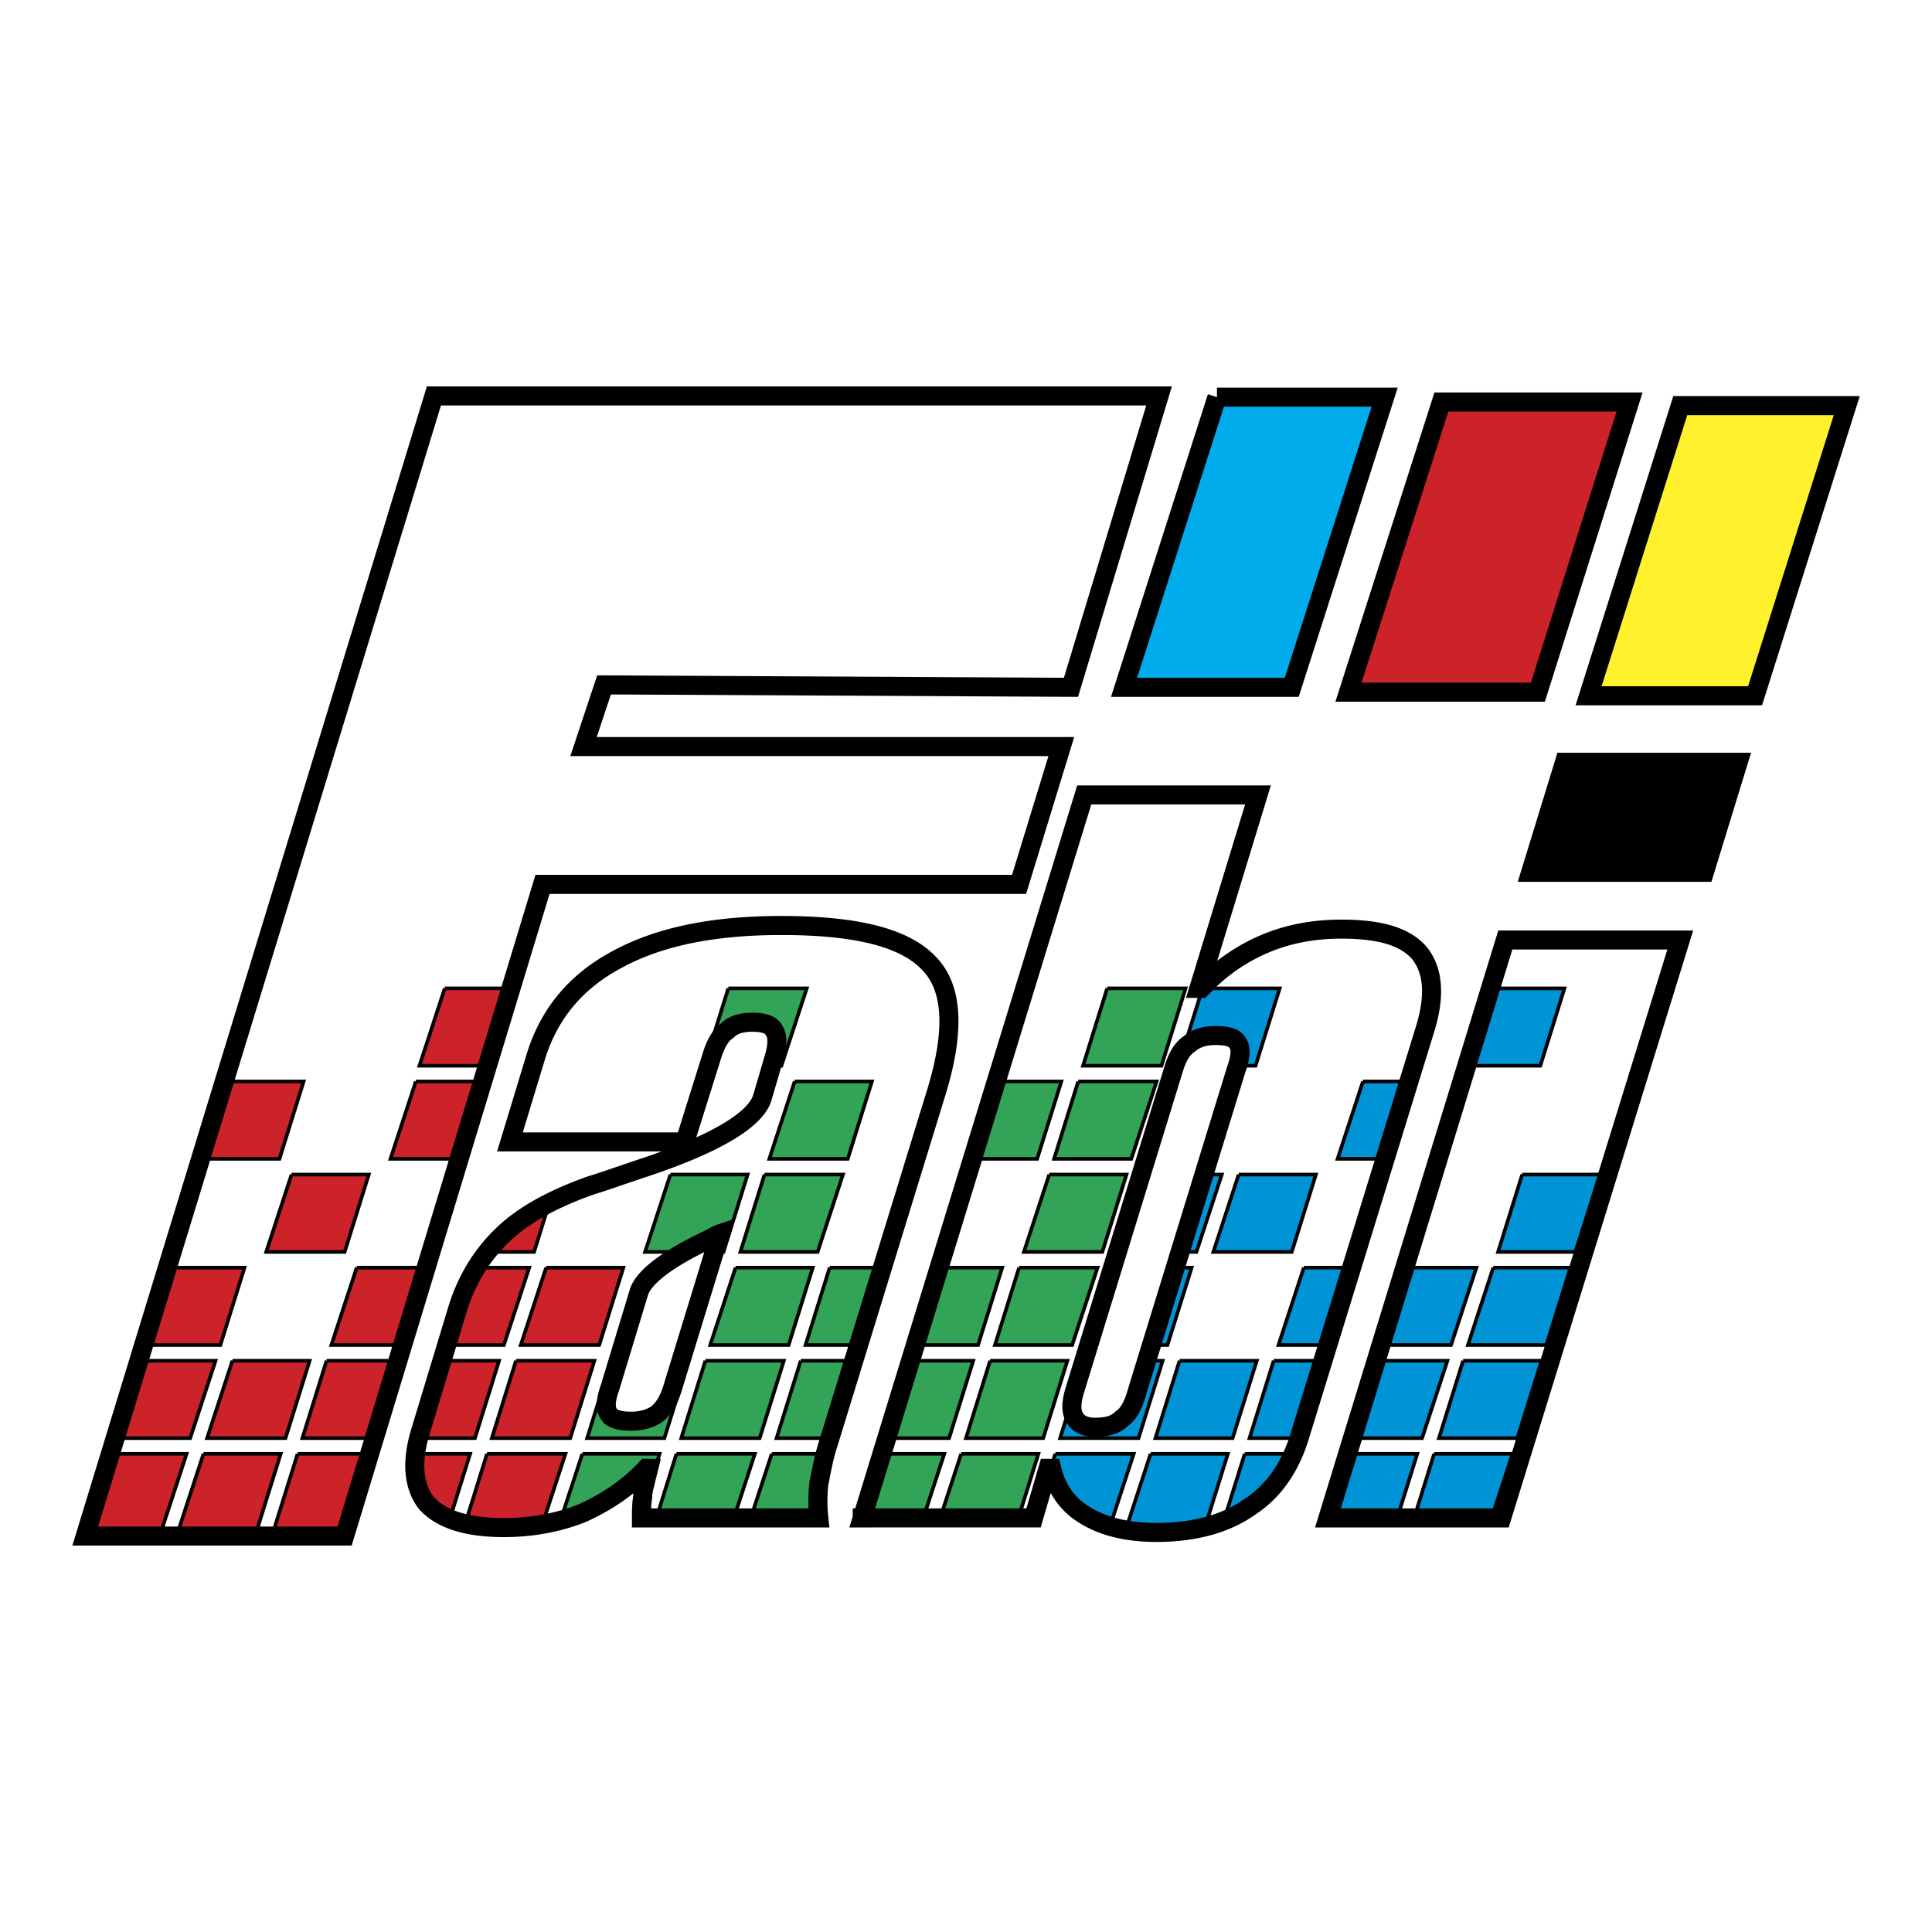 <svg xmlns="http://www.w3.org/2000/svg" width="2500" height="2500" viewBox="0 0 192.756 192.756"><path fill-rule="evenodd" clip-rule="evenodd" fill="#fff" d="M0 0h192.756v192.756H0V0z"/><path fill-rule="evenodd" clip-rule="evenodd" stroke="#000" stroke-width="1.9" stroke-miterlimit="2.613" d="M152.713 87.03l3.371-10.977h17.334l-3.371 10.977h-17.334z"/><path fill-rule="evenodd" clip-rule="evenodd" fill="#cc2229" d="M11.012 145.051h7.604l-2.529 7.719H8.651l2.361-7.719z"/><path fill="none" stroke="#000" stroke-width=".361" stroke-miterlimit="2.613" d="M11.012 145.051h7.604l-2.529 7.719H8.651"/><path fill-rule="evenodd" clip-rule="evenodd" fill="#cc2229" d="M20.301 145.051h7.704l-2.408 7.719h-7.824l2.528-7.719z"/><path fill="none" stroke="#000" stroke-width=".361" stroke-miterlimit="2.613" d="M20.301 145.051h7.704l-2.408 7.719h-7.824l2.528-7.719"/><path fill-rule="evenodd" clip-rule="evenodd" fill="#cc2229" d="M29.69 145.051h7.185l-2.344 7.719h-7.248l2.407-7.719z"/><path d="M29.69 145.051h7.185m-2.344 7.719h-7.249l2.407-7.719" fill="none" stroke="#000" stroke-width=".361" stroke-miterlimit="2.613"/><path d="M41.459 145.051h5.444l-2.025 6.492c-.955-.391-1.721-.908-2.309-1.547-.98-1.252-1.367-2.9-1.11-4.945z" fill-rule="evenodd" clip-rule="evenodd" fill="#cc2229"/><path fill="none" stroke="#000" stroke-width=".361" stroke-miterlimit="2.613" d="M41.459 145.051h5.445l-2.025 6.492"/><path d="M48.589 145.051h7.825l-2.304 7.033a22.296 22.296 0 0 1-3.836.324c-1.47 0-2.756-.129-3.859-.385l2.174-6.972z" fill-rule="evenodd" clip-rule="evenodd" fill="#cc2229"/><path d="M48.589 145.051h7.825l-2.304 7.033m-7.695-.061l2.174-6.973" fill="none" stroke="#000" stroke-width=".361" stroke-miterlimit="2.613"/><path d="M58.099 145.051h7.704l-1.804 5.785a9.46 9.46 0 0 1 .119-1.443c0-.723.24-1.326.361-1.93l.241-.965h-.241c-1.806 1.93-3.972 3.377-6.38 4.463-.705.281-1.43.525-2.172.725l2.172-6.635z" fill-rule="evenodd" clip-rule="evenodd" fill="#33a457"/><path d="M58.099 145.051h7.704l-1.804 5.785m-8.073.85l2.172-6.635" fill="none" stroke="#000" stroke-width=".361" stroke-miterlimit="2.613"/><path fill-rule="evenodd" clip-rule="evenodd" fill="#33a457" d="M67.488 145.051h7.824l-2.093 6.392h-7.725l1.994-6.392z"/><path d="M67.488 145.051h7.825l-2.093 6.393m-7.726-.001l1.994-6.393" fill="none" stroke="#000" stroke-width=".361" stroke-miterlimit="2.613"/><path d="M76.998 145.051h5.336c-.281 1.072-.461 2.111-.641 3.016a15.754 15.754 0 0 0 0 3.377h-6.788l2.093-6.393z" fill-rule="evenodd" clip-rule="evenodd" fill="#33a457"/><path d="M76.998 145.051h5.336m-7.43 6.392l2.093-6.393" fill="none" stroke="#000" stroke-width=".361" stroke-miterlimit="2.613"/><path fill-rule="evenodd" clip-rule="evenodd" fill="#33a457" d="M87.989 145.051h6.222l-2.093 6.392h-6.092l1.963-6.392z"/><path fill="none" stroke="#000" stroke-width=".361" stroke-miterlimit="2.613" d="M87.989 145.051h6.222l-2.093 6.392"/><path fill-rule="evenodd" clip-rule="evenodd" fill="#33a457" d="M95.896 145.051h7.704l-1.993 6.392h-7.804l2.093-6.392z"/><path d="M95.896 145.051h7.703l-1.992 6.393m-7.804-.001l2.093-6.393" fill="none" stroke="#000" stroke-width=".361" stroke-miterlimit="2.613"/><path d="M105.285 145.051h7.824l-2.365 7.227a10.776 10.776 0 0 1-2.449-1.074c-1.805-1.086-2.889-2.654-3.369-4.705h-.092l.451-1.448z" fill-rule="evenodd" clip-rule="evenodd" fill="#0094d6"/><path d="M105.285 145.051h7.824l-2.365 7.227m-5.91-5.78l.451-1.447" fill="none" stroke="#000" stroke-width=".361" stroke-miterlimit="2.613"/><path d="M114.795 145.051h7.705l-2.273 7.287c-.781.197-1.605.342-2.465.432h-4.58a14.32 14.32 0 0 1-.873-.125l2.486-7.594z" fill-rule="evenodd" clip-rule="evenodd" fill="#0094d6"/><path d="M114.795 145.051h7.705l-2.273 7.287m-2.465.432h-4.58m-.873-.125l2.486-7.594" fill="none" stroke="#000" stroke-width=".361" stroke-miterlimit="2.613"/><path d="M124.186 145.051h4.838c-1 2.297-2.451 4.066-4.357 5.307a12.408 12.408 0 0 1-2.566 1.377l2.085-6.684z" fill-rule="evenodd" clip-rule="evenodd" fill="#0094d6"/><path d="M124.186 145.051h4.838m-6.924 6.683l2.086-6.684" fill="none" stroke="#000" stroke-width=".361" stroke-miterlimit="2.613"/><path fill-rule="evenodd" clip-rule="evenodd" fill="#0094d6" d="M134.453 145.051h6.945l-1.994 6.392h-6.914l1.963-6.392z"/><path fill="none" stroke="#000" stroke-width=".361" stroke-miterlimit="2.613" d="M134.453 145.051h6.945l-1.994 6.392"/><path fill-rule="evenodd" clip-rule="evenodd" fill="#0094d6" d="M143.084 145.051h7.824l-2.094 6.392h-7.724l1.994-6.392z"/><path d="M143.084 145.051h7.824l-2.094 6.393m-7.724-.001l1.994-6.393" fill="none" stroke="#000" stroke-width=".361" stroke-miterlimit="2.613"/><path fill-rule="evenodd" clip-rule="evenodd" fill="#cc2229" d="M13.853 135.762h7.651l-2.527 7.72h-7.485l2.361-7.72z"/><path fill="none" stroke="#000" stroke-width=".361" stroke-miterlimit="2.613" d="M13.853 135.762h7.651l-2.527 7.72h-7.485"/><path fill-rule="evenodd" clip-rule="evenodd" fill="#cc2229" d="M23.19 135.762h7.704l-2.408 7.72h-7.824l2.528-7.72z"/><path fill="none" stroke="#000" stroke-width=".361" stroke-miterlimit="2.613" d="M23.19 135.762h7.704l-2.408 7.72h-7.824l2.528-7.72"/><path fill-rule="evenodd" clip-rule="evenodd" fill="#cc2229" d="M32.579 135.762h7.116l-2.344 7.72h-7.18l2.408-7.72z"/><path d="M32.579 135.762h7.116m-2.344 7.72h-7.18l2.408-7.721" fill="none" stroke="#000" stroke-width=".361" stroke-miterlimit="2.613"/><path d="M44.09 135.762h5.703l-2.408 7.721h-5.622c.061-.236.13-.479.205-.725l2.122-6.996z" fill-rule="evenodd" clip-rule="evenodd" fill="#cc2229"/><path fill="none" stroke="#000" stroke-width=".361" stroke-miterlimit="2.613" d="M44.09 135.762h5.703l-2.408 7.72h-5.622"/><path fill-rule="evenodd" clip-rule="evenodd" fill="#cc2229" d="M51.478 135.762h7.824l-2.407 7.72h-7.824l2.407-7.72z"/><path fill="none" stroke="#000" stroke-width=".361" stroke-miterlimit="2.613" d="M51.478 135.762h7.824l-2.407 7.72h-7.824l2.407-7.72"/><path d="M60.988 135.762h.684l-.805 2.654c-.481 1.326-.481 2.172-.121 2.654.241.482 1.083.723 2.167.723s1.926-.24 2.648-.723c.722-.604 1.204-1.447 1.564-2.654l.813-2.654h.752l-2.408 7.721h-7.704l2.41-7.721z" fill-rule="evenodd" clip-rule="evenodd" fill="#33a457"/><path d="M60.988 135.762h.684m6.268 0h.752l-2.408 7.721H58.58l2.407-7.721" fill="none" stroke="#000" stroke-width=".361" stroke-miterlimit="2.613"/><path fill-rule="evenodd" clip-rule="evenodd" fill="#33a457" d="M70.377 135.762h7.825l-2.408 7.72h-7.825l2.408-7.72z"/><path fill="none" stroke="#000" stroke-width=".361" stroke-miterlimit="2.613" d="M70.377 135.762h7.825l-2.408 7.72h-7.825l2.408-7.72"/><path fill-rule="evenodd" clip-rule="evenodd" fill="#33a457" d="M79.887 135.762h5.291l-2.375 7.72h-5.324l2.408-7.72z"/><path d="M79.887 135.762h5.292m-2.376 7.72h-5.324l2.408-7.721" fill="none" stroke="#000" stroke-width=".361" stroke-miterlimit="2.613"/><path fill-rule="evenodd" clip-rule="evenodd" fill="#33a457" d="M90.841 135.762H97.1l-2.407 7.72H88.47l2.371-7.72z"/><path fill="none" stroke="#000" stroke-width=".361" stroke-miterlimit="2.613" d="M90.841 135.762H97.1l-2.407 7.72H88.47"/><path fill-rule="evenodd" clip-rule="evenodd" fill="#33a457" d="M98.785 135.762h7.705l-2.408 7.72h-7.704l2.407-7.72z"/><path fill="none" stroke="#000" stroke-width=".361" stroke-miterlimit="2.613" d="M98.785 135.762h7.705l-2.408 7.72h-7.704l2.407-7.72"/><path d="M114.398 135.762H116l-2.408 7.721h-7.824l1.305-4.184c-.215.936-.168 1.621.139 2.133.361.604.963.965 2.047.965 1.205 0 2.047-.24 2.648-.844.723-.482 1.203-1.447 1.564-2.775l.927-3.016z" fill-rule="evenodd" clip-rule="evenodd" fill="#0094d6"/><path fill="none" stroke="#000" stroke-width=".361" stroke-miterlimit="2.613" d="M114.398 135.762H116l-2.408 7.72h-7.824l1.304-4.183"/><path fill-rule="evenodd" clip-rule="evenodd" fill="#0094d6" d="M117.684 135.762h7.705l-2.409 7.72h-7.703l2.407-7.72z"/><path fill="none" stroke="#000" stroke-width=".361" stroke-miterlimit="2.613" d="M117.684 135.762h7.705l-2.409 7.72h-7.703l2.407-7.72"/><path d="M127.074 135.762h4.914l-2.266 7.359-.111.361h-4.945l2.408-7.72z" fill-rule="evenodd" clip-rule="evenodd" fill="#0094d6"/><path d="M127.074 135.762h4.914m-2.377 7.72h-4.945l2.408-7.721" fill="none" stroke="#000" stroke-width=".361" stroke-miterlimit="2.613"/><path fill-rule="evenodd" clip-rule="evenodd" fill="#0094d6" d="M137.303 135.762h7.105l-2.527 7.72h-6.947l2.369-7.72z"/><path fill="none" stroke="#000" stroke-width=".361" stroke-miterlimit="2.613" d="M137.303 135.762h7.105l-2.527 7.72h-6.947"/><path fill-rule="evenodd" clip-rule="evenodd" fill="#0094d6" d="M145.973 135.762h7.824l-2.408 7.72h-7.825l2.409-7.72z"/><path fill="none" stroke="#000" stroke-width=".361" stroke-miterlimit="2.613" d="M145.973 135.762h7.824l-2.408 7.72h-7.825l2.409-7.72"/><path fill-rule="evenodd" clip-rule="evenodd" fill="#cc2229" d="M16.694 126.475h7.7l-2.408 7.718h-7.653l2.361-7.718z"/><path fill="none" stroke="#000" stroke-width=".361" stroke-miterlimit="2.613" d="M16.694 126.475h7.7l-2.408 7.718h-7.653"/><path fill-rule="evenodd" clip-rule="evenodd" fill="#cc2229" d="M35.588 126.475h6.928l-2.344 7.718h-7.111l2.527-7.718z"/><path d="M35.588 126.475h6.927m-2.343 7.718h-7.111l2.528-7.719" fill="none" stroke="#000" stroke-width=".361" stroke-miterlimit="2.613"/><path d="M47.515 126.475h5.288l-2.528 7.719h-5.708l1.134-3.738a17.744 17.744 0 0 1 1.814-3.981z" fill-rule="evenodd" clip-rule="evenodd" fill="#cc2229"/><path fill="none" stroke="#000" stroke-width=".361" stroke-miterlimit="2.613" d="M47.515 126.475h5.287l-2.528 7.718h-5.708"/><path fill-rule="evenodd" clip-rule="evenodd" fill="#cc2229" d="M54.487 126.475h7.704l-2.407 7.718h-7.825l2.528-7.718z"/><path fill="none" stroke="#000" stroke-width=".361" stroke-miterlimit="2.613" d="M54.487 126.475h7.704l-2.407 7.718h-7.825l2.528-7.718"/><path fill-rule="evenodd" clip-rule="evenodd" fill="#33a457" d="M73.386 126.475h7.704l-2.407 7.718h-7.825l2.528-7.718z"/><path fill="none" stroke="#000" stroke-width=".361" stroke-miterlimit="2.613" d="M73.386 126.475h7.704l-2.407 7.718h-7.825l2.528-7.718"/><path fill-rule="evenodd" clip-rule="evenodd" fill="#33a457" d="M82.776 126.475h5.259l-2.375 7.718h-5.292l2.408-7.718z"/><path d="M82.776 126.475h5.259m-2.375 7.718h-5.292l2.408-7.719" fill="none" stroke="#000" stroke-width=".361" stroke-miterlimit="2.613"/><path fill-rule="evenodd" clip-rule="evenodd" fill="#33a457" d="M93.693 126.475h6.297l-2.408 7.718h-6.26l2.371-7.718z"/><path fill="none" stroke="#000" stroke-width=".361" stroke-miterlimit="2.613" d="M93.693 126.475h6.297l-2.408 7.718h-6.26"/><path fill-rule="evenodd" clip-rule="evenodd" fill="#33a457" d="M101.674 126.475h7.826l-2.529 7.718h-7.703l2.406-7.718z"/><path fill="none" stroke="#000" stroke-width=".361" stroke-miterlimit="2.613" d="M101.674 126.475h7.826l-2.529 7.718h-7.703l2.406-7.718"/><path fill-rule="evenodd" clip-rule="evenodd" fill="#0094d6" d="M117.256 126.475h1.633l-2.409 7.718h-1.599l2.375-7.718z"/><path fill="none" stroke="#000" stroke-width=".361" stroke-miterlimit="2.613" d="M117.256 126.475h1.633l-2.409 7.718h-1.599"/><path fill-rule="evenodd" clip-rule="evenodd" fill="#0094d6" d="M130.084 126.475h4.764l-2.377 7.718h-4.916l2.529-7.718z"/><path d="M130.084 126.475h4.764m-2.377 7.718h-4.916l2.529-7.719" fill="none" stroke="#000" stroke-width=".361" stroke-miterlimit="2.613"/><path fill-rule="evenodd" clip-rule="evenodd" fill="#0094d6" d="M140.154 126.475h7.143l-2.527 7.718h-6.985l2.369-7.718z"/><path fill="none" stroke="#000" stroke-width=".361" stroke-miterlimit="2.613" d="M140.154 126.475h7.143l-2.527 7.718h-6.985"/><path fill-rule="evenodd" clip-rule="evenodd" fill="#0094d6" d="M148.982 126.475h7.704l-2.407 7.718h-7.824l2.527-7.718z"/><path fill="none" stroke="#000" stroke-width=".361" stroke-miterlimit="2.613" d="M148.982 126.475h7.704l-2.407 7.718h-7.824l2.527-7.718"/><path fill-rule="evenodd" clip-rule="evenodd" fill="#cc2229" d="M29.088 117.186h7.704l-2.407 7.72h-7.824l2.527-7.72z"/><path fill="none" stroke="#000" stroke-width=".361" stroke-miterlimit="2.613" d="M29.088 117.186h7.704l-2.407 7.72h-7.824l2.527-7.72"/><path d="M54.808 120.018l-1.524 4.889h-4.67a16.857 16.857 0 0 1 1.66-1.809c1.215-1.147 2.725-2.164 4.534-3.08z" fill-rule="evenodd" clip-rule="evenodd" fill="#cc2229"/><path fill="none" stroke="#000" stroke-width=".361" stroke-miterlimit="2.613" d="M54.808 120.018l-1.524 4.888h-4.67"/><path d="M66.886 117.186h7.704l-2.408 7.721h-.916l.555-1.809c-.361.119-.723.361-1.204.602-.865.408-1.65.812-2.354 1.207h-3.906l2.529-7.721z" fill-rule="evenodd" clip-rule="evenodd" fill="#33a457"/><path d="M66.886 117.186h7.704l-2.408 7.721h-.916m-3.002-.001h-3.906l2.528-7.721" fill="none" stroke="#000" stroke-width=".361" stroke-miterlimit="2.613"/><path fill-rule="evenodd" clip-rule="evenodd" fill="#33a457" d="M76.275 117.186H84.1l-2.528 7.72h-7.704l2.407-7.72z"/><path fill="none" stroke="#000" stroke-width=".361" stroke-miterlimit="2.613" d="M76.275 117.186H84.1l-2.528 7.72h-7.704l2.407-7.72"/><path fill-rule="evenodd" clip-rule="evenodd" fill="#33a457" d="M104.684 117.186h7.705l-2.409 7.72h-7.824l2.528-7.72z"/><path fill="none" stroke="#000" stroke-width=".361" stroke-miterlimit="2.613" d="M104.684 117.186h7.705l-2.409 7.72h-7.824l2.528-7.72"/><path fill-rule="evenodd" clip-rule="evenodd" fill="#0094d6" d="M120.113 117.186h1.785l-2.529 7.72h-1.631l2.375-7.72z"/><path fill="none" stroke="#000" stroke-width=".361" stroke-miterlimit="2.613" d="M120.113 117.186h1.785l-2.529 7.72h-1.631"/><path fill-rule="evenodd" clip-rule="evenodd" fill="#0094d6" d="M123.584 117.186h7.703l-2.408 7.72h-7.824l2.529-7.72z"/><path fill="none" stroke="#000" stroke-width=".361" stroke-miterlimit="2.613" d="M123.584 117.186h7.703l-2.408 7.72h-7.824l2.529-7.72"/><path fill-rule="evenodd" clip-rule="evenodd" fill="#0094d6" d="M151.871 117.186h7.824l-2.527 7.72h-7.705l2.408-7.72z"/><path fill="none" stroke="#000" stroke-width=".361" stroke-miterlimit="2.613" d="M151.871 117.186h7.824l-2.527 7.72h-7.705l2.408-7.72"/><path fill-rule="evenodd" clip-rule="evenodd" fill="#cc2229" d="M22.467 107.898h7.825l-2.408 7.719H20.06l2.407-7.719z"/><path fill="none" stroke="#000" stroke-width=".361" stroke-miterlimit="2.613" d="M22.467 107.898h7.825l-2.408 7.719H20.06l2.407-7.719"/><path fill-rule="evenodd" clip-rule="evenodd" fill="#cc2229" d="M41.487 107.898h6.669l-2.344 7.719h-6.853l2.528-7.719z"/><path d="M41.487 107.898h6.669m-2.344 7.719h-6.853l2.528-7.719" fill="none" stroke="#000" stroke-width=".361" stroke-miterlimit="2.613"/><path fill-rule="evenodd" clip-rule="evenodd" fill="#33a457" d="M79.285 107.898h7.704l-2.407 7.719h-7.825l2.528-7.719z"/><path fill="none" stroke="#000" stroke-width=".361" stroke-miterlimit="2.613" d="M79.285 107.898h7.704l-2.407 7.719h-7.825l2.528-7.719"/><path fill-rule="evenodd" clip-rule="evenodd" fill="#33a457" d="M99.396 107.898h6.493l-2.409 7.719h-6.453l2.369-7.719z"/><path fill="none" stroke="#000" stroke-width=".361" stroke-miterlimit="2.613" d="M99.396 107.898h6.493l-2.409 7.719h-6.453"/><path fill-rule="evenodd" clip-rule="evenodd" fill="#33a457" d="M107.572 107.898h7.824l-2.527 7.719h-7.703l2.406-7.719z"/><path fill="none" stroke="#000" stroke-width=".361" stroke-miterlimit="2.613" d="M107.572 107.898h7.824l-2.527 7.719h-7.703l2.406-7.719"/><path fill-rule="evenodd" clip-rule="evenodd" fill="#0094d6" d="M135.982 107.898h4.588l-2.379 7.719h-4.738l2.529-7.719z"/><path d="M135.982 107.898h4.588m-2.379 7.719h-4.738l2.529-7.719" fill="none" stroke="#000" stroke-width=".361" stroke-miterlimit="2.613"/><path fill-rule="evenodd" clip-rule="evenodd" fill="#cc2229" d="M44.376 98.609h6.601l-2.345 7.721h-6.784l2.528-7.721z"/><path d="M44.376 98.609h6.601m-2.345 7.721h-6.784l2.528-7.721" fill="none" stroke="#000" stroke-width=".361" stroke-miterlimit="2.613"/><path d="M72.664 98.609h7.824l-2.528 7.721h-.97l.248-.844c.361-1.207.361-2.172 0-2.654-.241-.604-1.083-.844-2.167-.844-1.083 0-1.926.24-2.528.844-.722.482-1.204 1.447-1.564 2.654l-.265.844h-.458l2.408-7.721z" fill-rule="evenodd" clip-rule="evenodd" fill="#33a457"/><path d="M72.664 98.609h7.824l-2.528 7.721h-.97m-6.276 0h-.458l2.408-7.721" fill="none" stroke="#000" stroke-width=".361" stroke-miterlimit="2.613"/><path fill-rule="evenodd" clip-rule="evenodd" fill="#33a457" d="M110.463 98.609h7.824l-2.408 7.721h-7.824l2.408-7.721z"/><path fill="none" stroke="#000" stroke-width=".361" stroke-miterlimit="2.613" d="M110.463 98.609h7.824l-2.408 7.721h-7.824l2.408-7.721"/><path d="M119.973 98.609h7.703l-2.408 7.721h-1.803c.355-1.119.324-1.855-.002-2.293-.24-.482-.963-.723-2.168-.723-1.082 0-1.926.24-2.646.844a2.78 2.78 0 0 0-.562.502l1.886-6.051z" fill-rule="evenodd" clip-rule="evenodd" fill="#0094d6"/><path d="M119.973 98.609h7.703l-2.408 7.721h-1.803m-5.379-1.67l1.887-6.051" fill="none" stroke="#000" stroke-width=".361" stroke-miterlimit="2.613"/><path fill-rule="evenodd" clip-rule="evenodd" fill="#0094d6" d="M148.705 98.609h7.379l-2.406 7.721h-7.342l2.369-7.721z"/><path fill="none" stroke="#000" stroke-width=".361" stroke-miterlimit="2.613" d="M148.705 98.609h7.379l-2.406 7.721h-7.342"/><path d="M132.49 151.443l17.695-57.659h17.455l-17.816 57.659H132.49zm-46.464 0l22.148-72.133h17.336l-5.898 19.299h.24c1.926-2.051 4.092-3.498 6.379-4.462 2.287-.965 4.816-1.448 7.584-1.448 3.852 0 6.381.724 7.824 2.413 1.324 1.689 1.566 4.101.604 7.359l-12.52 40.65c-.963 3.256-2.648 5.668-5.057 7.236-2.408 1.689-5.537 2.533-9.27 2.533-3.008 0-5.295-.604-7.102-1.688-1.805-1.086-2.889-2.654-3.369-4.705h-.361l-1.445 4.945H86.026v.001zm27.445-12.666l9.871-32.086c.482-1.326.482-2.172.121-2.654-.24-.482-.963-.723-2.168-.723-1.082 0-1.926.24-2.646.844-.723.482-1.205 1.328-1.566 2.533l-9.871 32.086c-.359 1.207-.359 2.051 0 2.654.361.604.963.965 2.047.965 1.205 0 2.047-.24 2.648-.844.722-.482 1.202-1.447 1.564-2.775zm-60.067-33.172c1.324-4.463 4.093-7.719 8.186-9.891 4.213-2.292 9.63-3.377 16.371-3.377 7.463 0 12.278 1.206 14.686 3.739 2.408 2.412 2.648 6.635.842 12.666l-10.833 35.223c-.482 1.447-.722 2.895-.963 4.102a15.754 15.754 0 0 0 0 3.377H63.997c0-.723 0-1.326.121-2.051 0-.723.24-1.326.361-1.93l.241-.965h-.241c-1.806 1.93-3.972 3.377-6.38 4.463-2.408.965-5.056 1.447-7.825 1.447-3.731 0-6.259-.844-7.704-2.412-1.324-1.689-1.565-4.102-.602-7.238l3.731-12.303c.963-3.016 2.528-5.428 4.574-7.359 2.047-1.93 4.936-3.498 8.667-4.824 1.204-.361 2.889-.965 5.056-1.689 7.343-2.412 11.315-4.824 12.038-6.996l1.204-4.1c.361-1.207.361-2.172 0-2.654-.241-.604-1.083-.844-2.167-.844-1.083 0-1.926.24-2.528.844-.722.482-1.204 1.447-1.564 2.654l-2.648 8.443H50.876l2.528-8.325zm13.722 32.811l4.695-15.32c-.361.121-.723.363-1.204.604-4.093 1.93-6.38 3.74-6.861 5.188l-2.889 9.529c-.481 1.326-.481 2.172-.121 2.654.241.482 1.083.723 2.167.723s1.926-.24 2.648-.723c.723-.604 1.205-1.448 1.565-2.655zM8.504 153.252L43.292 39.503h72.346l-8.787 29.071-46.586-.241-2.046 6.152h47.669l-4.215 13.751H54.126l-19.742 65.016H8.504z" fill="none" stroke="#000" stroke-width="1.9" stroke-miterlimit="2.613"/><path fill-rule="evenodd" clip-rule="evenodd" fill="#00acec" stroke="#000" stroke-width="1.9" stroke-miterlimit="2.613" d="M121.416 39.625h16.732l-9.269 28.949h-16.733l9.27-28.949z"/><path fill-rule="evenodd" clip-rule="evenodd" fill="#cc2229" stroke="#000" stroke-width="1.9" stroke-miterlimit="2.613" d="M143.807 40.107h18.777l-9.148 28.95h-18.899l9.27-28.95z"/><path fill-rule="evenodd" clip-rule="evenodd" fill="#fff22d" stroke="#000" stroke-width="1.9" stroke-miterlimit="2.613" d="M167.641 40.469h16.611l-9.148 28.949h-16.612l9.149-28.949z"/></svg>